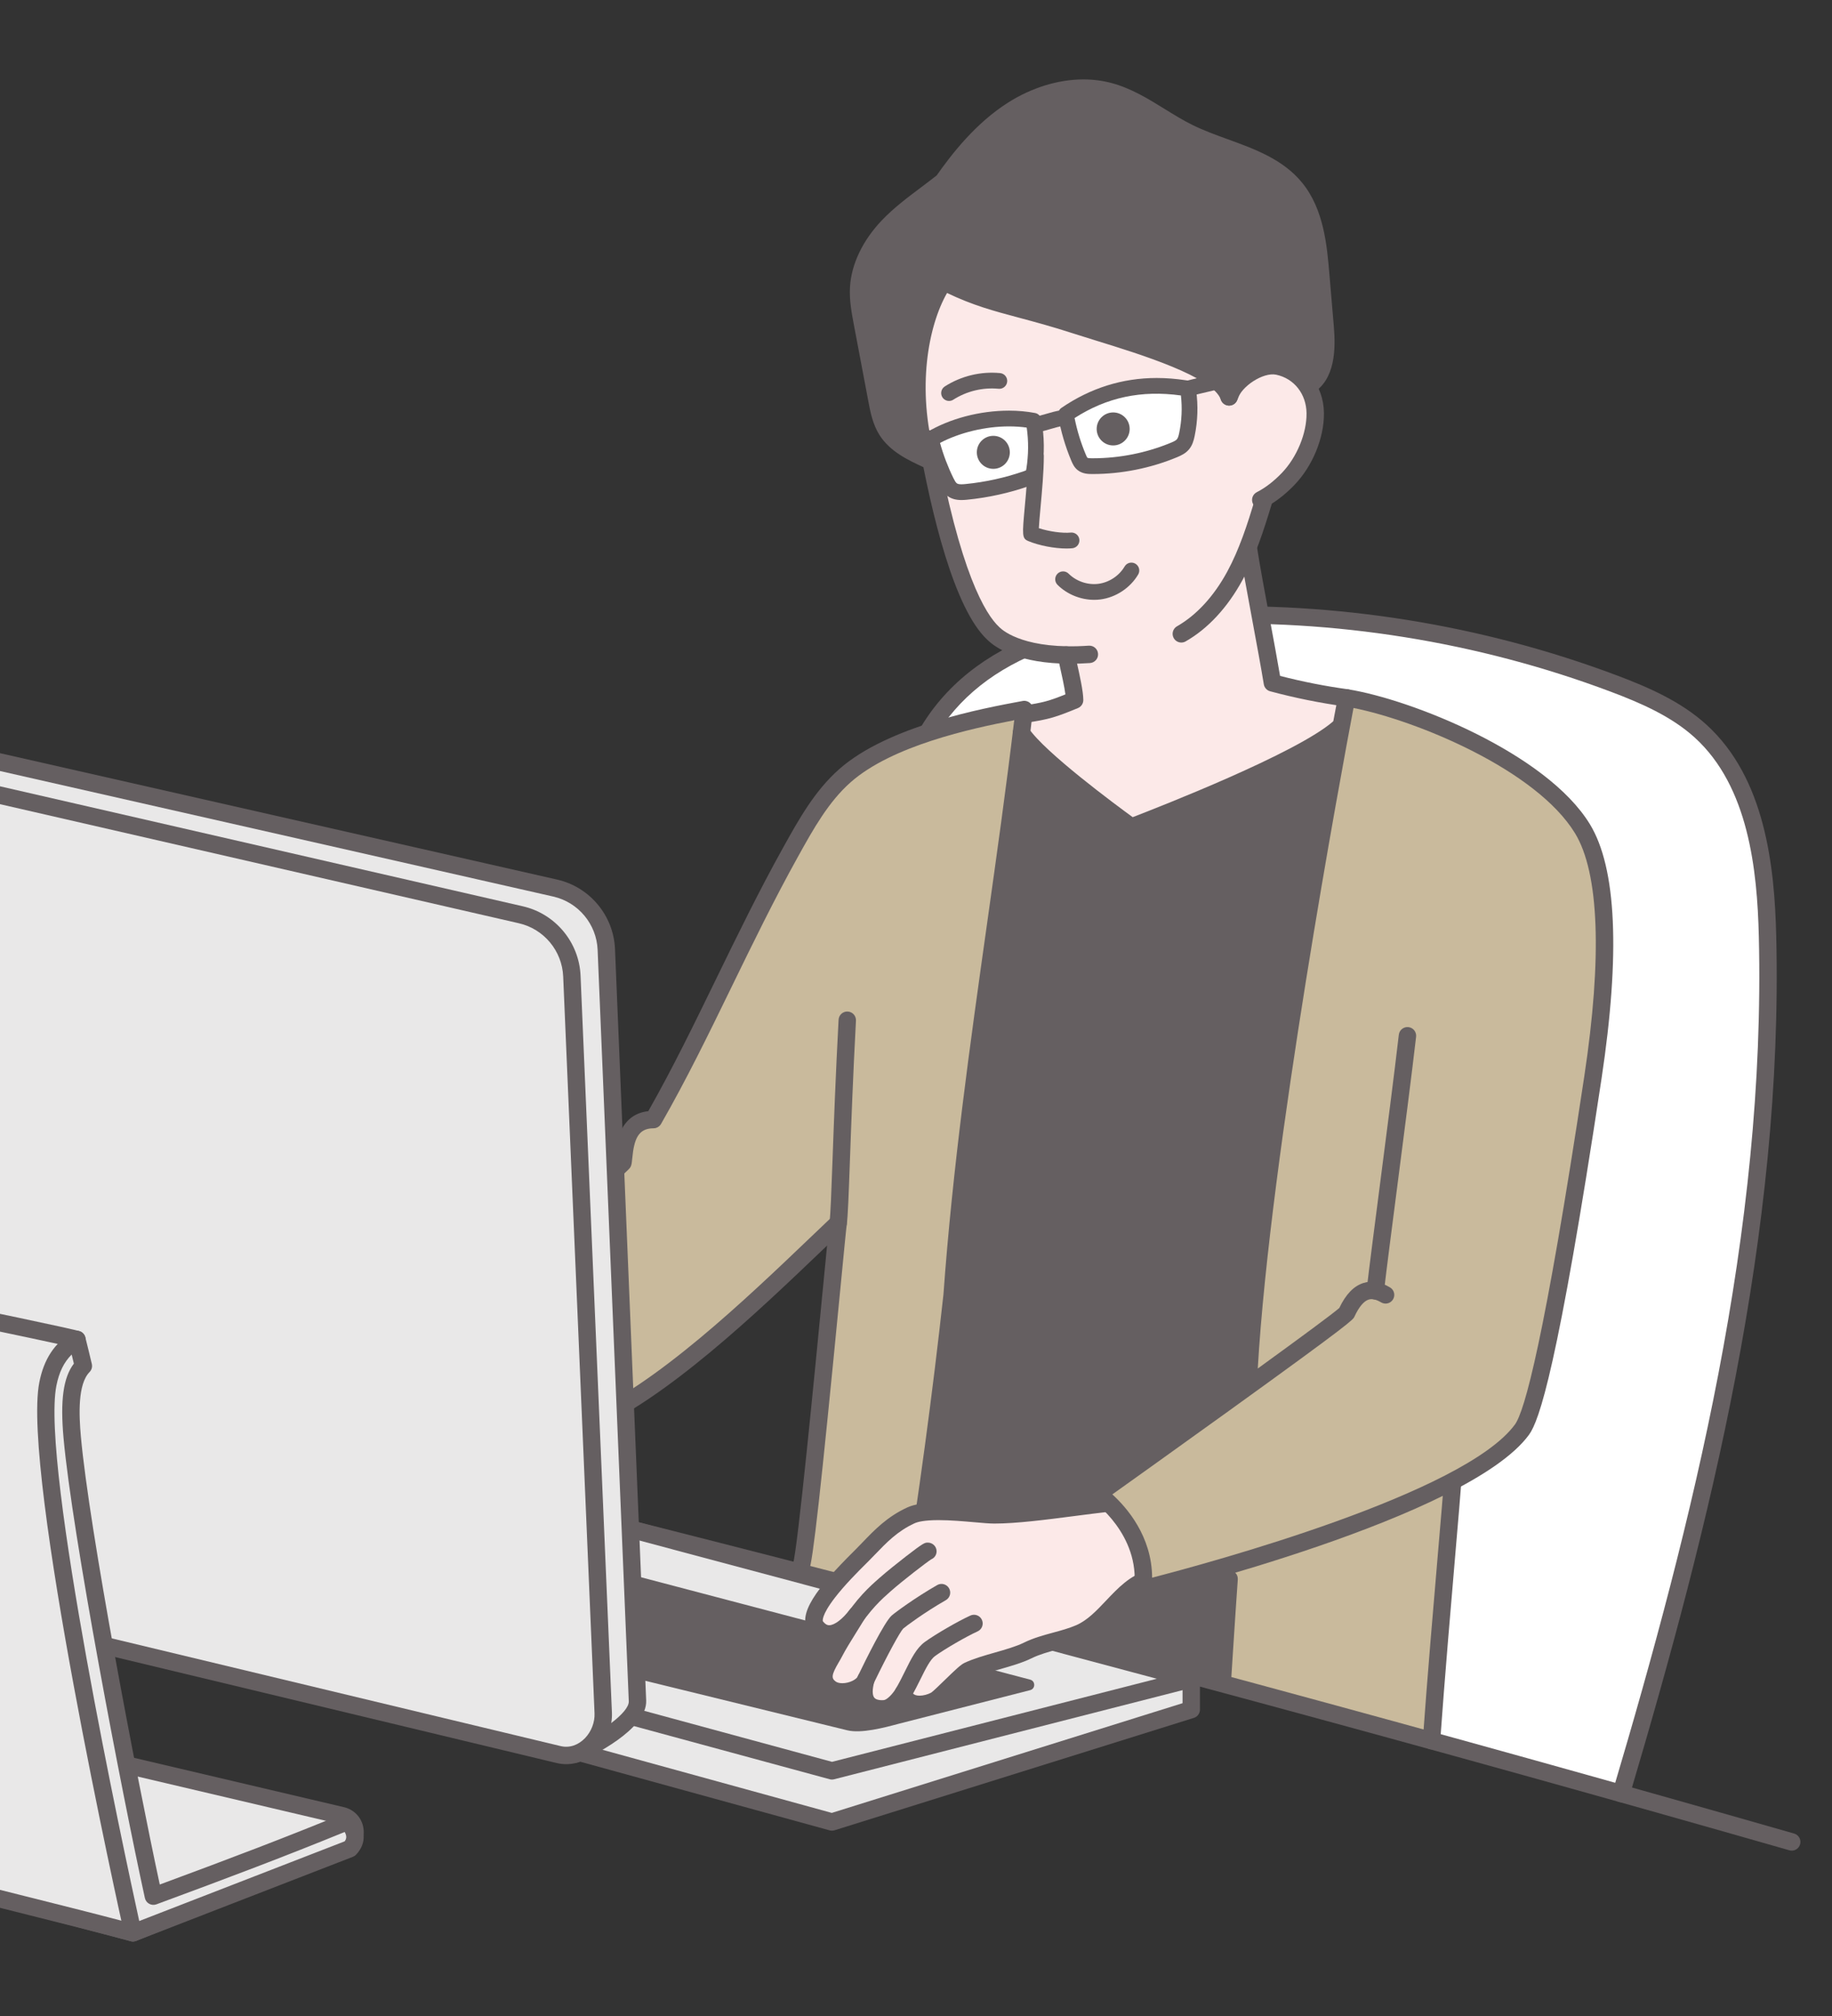 <?xml version="1.0" encoding="utf-8"?>
<!-- Generator: Adobe Illustrator 16.0.3, SVG Export Plug-In . SVG Version: 6.00 Build 0)  -->
<!DOCTYPE svg PUBLIC "-//W3C//DTD SVG 1.1//EN" "http://www.w3.org/Graphics/SVG/1.1/DTD/svg11.dtd">
<svg version="1.1" id="レイヤー_1" xmlns="http://www.w3.org/2000/svg" xmlns:xlink="http://www.w3.org/1999/xlink" x="0px"
	 y="0px" width="1000px" height="1100px" viewBox="0 0 1000 1100" enable-background="new 0 0 1000 1100" xml:space="preserve">
<rect x="0" y="0" width="1000" height="1100" fill="#333333" stroke="none"/>
<path fill="#FFFFFF" d="M884.906,978.594c45.396-152.803,83.729-308.348,79.904-467.704c-0.967-40.387-6.648-84.785-36.537-111.964
	c-13.398-12.183-30.402-19.568-47.352-25.948c-73.285-27.58-152.148-40.235-230.383-36.973
	c-27.342,1.141-54.914,4.273-80.611,13.674c-25.703,9.4-49.586,25.547-64.398,51.515c-13.108,41.562-14.658,85.732-17.023,129.248
	c-5.857,107.846-17.34,215.389-34.386,322.04"/>
<path fill="#655F61" d="M884.908,983.345c-0.447,0-0.902-0.064-1.354-0.198c-2.516-0.747-3.949-3.391-3.201-5.905
	c43.682-147.031,83.572-305.28,79.711-466.237c-0.877-36.53-5.643-81.882-34.986-108.564c-12.813-11.648-29.598-18.908-45.83-25.017
	c-72.303-27.21-151.32-39.9-228.51-36.672c-33.238,1.386-57.658,5.515-79.18,13.389c-28.088,10.273-48.83,26.748-61.652,48.969
	c-11.906,38.04-14.081,79.067-16.185,118.748l-0.473,8.843c-5.844,107.604-17.431,216.119-34.437,322.53
	c-0.415,2.591-2.847,4.358-5.44,3.941c-2.592-0.415-4.355-2.851-3.941-5.439c16.957-106.087,28.506-214.271,34.334-321.549
	l0.471-8.829c2.144-40.444,4.359-82.263,16.764-121.589c0.103-0.322,0.237-0.632,0.405-0.925
	c13.944-24.448,36.451-42.488,66.891-53.622c22.482-8.225,47.787-12.53,82.047-13.96c78.455-3.268,158.766,9.617,232.254,37.273
	c17.113,6.441,34.879,14.157,48.873,26.879c32.008,29.106,37.17,76.941,38.092,115.364c3.893,162.272-36.197,321.392-80.102,469.17
	C888.846,982.009,886.955,983.345,884.908,983.345z"/>
<path fill="#655F61" d="M283.536,812.38c-0.655,0-1.319-0.138-1.954-0.424c-16.226-7.338-29.437-16.77-39.264-28.034
	c-11.543-13.231-18.341-29.186-19.142-44.922c-0.133-2.619,1.882-4.852,4.502-4.985c2.658-0.135,4.851,1.885,4.985,4.502
	c0.692,13.62,6.663,27.527,16.812,39.16c8.927,10.23,21.046,18.851,36.021,25.624c2.39,1.082,3.452,3.895,2.371,6.285
	C287.073,811.34,285.345,812.38,283.536,812.38z"/>
<path fill="#C9BA9C" d="M832.047,777.934c5.646-10.892,19.705-69.959,36.721-183.424c9.893-65.956,8.895-119.6-4.982-142.332
	c-22.998-37.662-108.672-70.082-130.521-73.54l-180.322,8.801c-29.655,5.694-67.003,14.031-91.669,35.746
	c-12.948,11.398-21.46,26.87-29.842,41.944c-27.374,49.229-48.105,99.312-74.715,145.761c-17.194,0-12.844,17.22-13.879,20.828
	c-23.939,22.927-63.173,62.502-85.941,86.825c-8.848,5.727-20.887,13.05-29.529,19.713c26.43,5.48,55.853,25.449,55.853,70.951
	c11.216-8.663,23.918-23.14,35.92-31.841c45.914-19.295,99.094-70.226,135.242-104.482c0,0-7.677,109.891-14.791,185.747
	l341.798,91.131c5.506-58.727,6.422-114.742,11.457-140.315C808.645,800.573,824.244,792.993,832.047,777.934"/>
<path fill="#FCE9E8" d="M672.439,213.123c26.766-30.059,45.738,1.331,45.49,13.839c-0.359,17.85-11.795,35.722-27.172,44.796
	c-1.689,10.813-4.826,20.002-9.506,28.326c-0.158-0.048,13.287,72.516,13.287,72.516c-1.463,0.474,40.492,8.186,40.492,8.186
	c-2.465,7.305-4.354,18.58-4.354,18.58c-17.705,9.715-94.732,50.187-113.1,51.863c-17.061-3.278-58.684-40.619-64.637-59.487
	c-0.438-1.38,34.023-7.383,33.637-10.956c-0.828-4.511-3.428-18.973-4.539-23.397c-17.127-0.075-35.363-4.841-39.979-9.304
	c-2.838-2.745-20.016-18.73-35.941-109.95c-8.458-48.447-2.83-57.081,0.604-66.683c2.754-7.704,6.281-29.833,28.699-44.719
	c27.617-18.341,68.783-16.939,97.705-0.736c31.512,17.654,29.205,39.693,31.482,51.142
	C666.857,188.475,671.422,201.964,672.439,213.123"/>
<path fill="#655F61" d="M713.898,210.604c10.184-5.987,10.441-20.357,9.441-32.126l-2.402-28.315
	c-1.416-16.692-3.266-34.497-13.859-47.473c-13.949-17.083-38.26-20.422-58.063-30.134c-14.738-7.231-27.688-18.46-43.559-22.672
	c-17.727-4.704-37.025,0.212-52.521,10.017c-15.496,9.806-27.643,24.096-38.166,39.116c-10.354,8.251-21.121,15.211-29.883,24.377
	c-8.762,9.167-15.46,20.893-16.179,33.551c-0.371,6.552,0.852,13.075,2.073,19.521c2.613,13.817,5.225,27.635,7.84,41.452
	c1.103,5.837,2.267,11.83,5.434,16.858c4.846,7.693,13.545,11.906,21.794,15.732c-11.026-40.006-3.502-77.949,9.35-96.805
	c24.41,12.437,39.209,13.043,72.215,23.761c25.732,8.358,77.674,21.84,83.502,39.107c6.943-19.464,22.629-19.452,28.893-17.041
	C705.924,201.883,709.723,203.92,713.898,210.604"/>
<path fill="#655F61" d="M505.846,255.256c-0.677,0-1.359-0.145-1.998-0.441c-8.046-3.733-18.062-8.379-23.813-17.509
	c-3.691-5.862-4.961-12.58-6.082-18.508l-7.839-41.451c-1.256-6.634-2.554-13.493-2.147-20.673
	c0.711-12.523,6.922-25.509,17.487-36.564c6.394-6.687,13.85-12.281,21.061-17.69c2.886-2.167,5.865-4.401,8.764-6.696
	c8.34-11.849,21.355-28.599,39.119-39.838c12.793-8.096,27.334-12.555,40.941-12.555c5.275,0,10.438,0.66,15.338,1.96
	c10.734,2.849,20.08,8.621,29.121,14.203c4.975,3.072,10.117,6.248,15.313,8.796c5.984,2.936,12.627,5.349,19.049,7.683
	c14.848,5.396,30.201,10.976,40.6,23.71c11.9,14.579,13.57,34.261,14.912,50.077l2.402,28.315
	c1.031,12.145,0.934,29.156-11.766,36.622c-2.217,1.303-5.07,0.605-6.436-1.577c-3.449-5.52-6.236-7.031-11.768-9.161
	c-0.609-0.234-2.291-0.777-4.795-0.777c-4.697,0-13.271,1.946-17.92,14.98c-0.676,1.893-2.467,3.154-4.475,3.154
	c-0.012,0-0.025,0-0.039,0c-2.023-0.018-3.813-1.314-4.461-3.231c-4.229-12.524-44.232-24.867-68.133-32.242
	c-4.502-1.39-8.684-2.679-12.338-3.866c-11.814-3.836-21.336-6.381-29.734-8.626c-13.906-3.715-25.129-6.715-39.26-13.487
	c-10.439,18.284-16.586,52.337-6.664,88.864c0.221,0.549,0.345,1.149,0.345,1.777c0,2.623-2.127,4.75-4.749,4.75
	C505.863,255.256,505.857,255.256,505.846,255.256z M591.338,52.831c-11.834,0-24.568,3.936-35.861,11.083
	c-12.641,7.998-24.34,20.019-36.816,37.828c-0.262,0.373-0.575,0.706-0.932,0.989c-3.173,2.53-6.398,4.948-9.516,7.288
	c-7.22,5.417-14.042,10.536-19.894,16.656c-9.005,9.423-14.287,20.269-14.87,30.539c-0.339,6.017,0.848,12.296,1.998,18.368
	l7.839,41.452c1.011,5.347,2.056,10.875,4.785,15.21c2.5,3.967,6.498,6.981,10.771,9.442c-7.883-38.33,0.115-72.589,12.432-90.658
	c1.347-1.976,3.952-2.642,6.08-1.557c15.138,7.712,26.687,10.799,41.308,14.706c8.514,2.275,18.162,4.854,30.217,8.768
	c3.615,1.174,7.75,2.451,12.203,3.824c30.842,9.517,57.613,18.558,69.121,30.279c7.4-11.895,18.232-13.363,23.105-13.363
	c2.928,0,5.842,0.501,8.203,1.411c4.896,1.884,9.137,3.823,13.213,8.583c4.781-6.012,4.568-16.722,3.883-24.8l-2.402-28.314
	c-1.514-17.819-3.52-33.496-12.807-44.872c-8.742-10.708-22.219-15.605-36.484-20.791c-6.658-2.419-13.543-4.921-19.988-8.083
	c-5.609-2.751-10.953-6.051-16.121-9.242c-8.84-5.459-17.189-10.617-26.566-13.104C600.133,53.384,595.791,52.831,591.338,52.831z"
	/>
<path fill="#655F61" d="M584.379,362.156c-28.557,0-40.994-8.781-45.246-12.892l-0.283-0.267
	c-17.978-16.797-30.37-68.479-37.602-108.877c-0.462-2.582,1.257-5.049,3.839-5.512c2.579-0.454,5.05,1.257,5.511,3.839
	c13.308,74.344,27.475,96.826,34.736,103.61l0.402,0.379c2.127,2.055,14.473,12.208,48.572,9.868
	c2.648-0.158,4.885,1.798,5.064,4.415c0.178,2.617-1.799,4.883-4.416,5.063C591.207,362.038,587.684,362.156,584.379,362.156z"/>
<path fill="#655F61" d="M559.08,394.442c-2.328,0-4.363-1.716-4.697-4.089c-0.365-2.597,1.445-5,4.041-5.365
	c10.822-1.521,14.432-2.599,23.135-6.108c-0.596-4.392-2.047-10.861-2.996-15.099c-0.52-2.309-0.957-4.266-1.189-5.515
	c-0.486-2.578,1.213-5.06,3.789-5.545c2.588-0.483,5.061,1.213,5.545,3.791c0.221,1.176,0.635,3.018,1.123,5.191
	c1.469,6.546,3.477,15.512,3.498,20.243c0.006,1.936-1.16,3.683-2.953,4.416c-11.588,4.741-15.512,6.19-28.627,8.034
	C559.525,394.426,559.301,394.442,559.08,394.442z"/>
<path fill="#655F61" d="M496.056,874.907l170.088,43.831c8.746-91.162,17.492-182.322,26.24-273.483
	c2.516-26.227,29.52-197.25,38.293-247.939c-22.201,16.799-113.1,53.914-113.1,53.914s-46.404-32.462-60.025-51.209
	C542.309,510.868,519.298,705.947,496.056,874.907"/>
<path fill="#655F61" d="M617.578,455.979c-0.979,0-1.947-0.302-2.766-0.888c-2.041-1.461-50.096-35.968-61.197-52.414
	c-1.467-2.174-0.895-5.126,1.281-6.594c2.172-1.467,5.127-0.894,6.594,1.28c8.941,13.248,47.418,41.687,56.793,48.513
	c14.348-5.517,89.209-34.767,109.283-52.151c1.984-1.718,4.984-1.503,6.699,0.48c1.719,1.982,1.502,4.983-0.479,6.7
	c-23.395,20.26-110.822,53.368-114.535,54.768C618.711,455.879,618.143,455.979,617.578,455.979z"/>
<path fill="#655F61" d="M497.378,876.792c-0.249,0-0.501-0.02-0.758-0.061c-2.589-0.415-4.352-2.852-3.936-5.44
	c8.739-54.523,16.237-109.999,22.289-164.886c4.927-68.413,14.548-136.696,23.853-202.733
	c5.127-36.369,10.418-73.907,14.789-110.674c-23.521,4.487-66.64,13.886-89.205,33.752c-12.167,10.709-20.474,25.654-28.509,40.106
	l-0.322,0.581c-13.072,23.509-24.769,47.515-36.078,70.729c-12.725,26.115-24.745,50.784-38.666,75.084
	c-0.845,1.477-2.419,2.389-4.121,2.389c-8.381,0-10.594,5.967-11.587,16.273c-0.158,1.639-0.272,2.823-0.563,3.842
	c-0.231,0.809-0.674,1.543-1.282,2.124c-23.644,22.642-60.066,59.496-82.92,83.909c-0.265,0.281-0.561,0.53-0.886,0.74
	c-2.008,1.301-4.179,2.683-6.439,4.119c-4.812,3.063-10.031,6.384-14.866,9.683c17.402,5.996,45.45,21.967,49.343,63.022
	c2.823-2.554,5.735-5.332,8.737-8.195c6.583-6.279,13.392-12.772,20.097-17.636c0.294-0.213,0.613-0.393,0.949-0.534
	c40.595-17.057,89.796-64.088,125.723-98.427c3.919-3.745,7.67-7.331,11.229-10.703c1.904-1.806,4.909-1.721,6.713,0.181
	c1.804,1.903,1.723,4.908-0.181,6.713c-3.547,3.363-7.29,6.94-11.198,10.677c-36.312,34.708-85.989,82.191-128.089,100.099
	c-6.063,4.463-12.479,10.584-18.688,16.504c-5.811,5.543-11.298,10.778-16.685,14.937c-1.434,1.106-3.373,1.304-4.997,0.506
	c-1.626-0.8-2.656-2.453-2.656-4.265c0-50.099-36.412-63.056-52.067-66.301c-1.817-0.377-3.249-1.776-3.665-3.585
	c-0.416-1.809,0.26-3.694,1.729-4.827c6.859-5.289,15.685-10.905,23.471-15.859c2.057-1.31,4.039-2.57,5.89-3.766
	c22.606-24.122,58.109-60.061,81.735-82.747c0.037-0.358,0.075-0.759,0.111-1.121c0.62-6.436,2.211-22.963,18.198-24.712
	c13.229-23.309,24.832-47.121,37.091-72.283c11.367-23.329,23.118-47.451,36.316-71.186l0.322-0.58
	c8.425-15.157,17.137-30.829,30.534-42.621c26.753-23.553,78.144-33.082,100.087-37.15c1.479-0.271,3.006,0.171,4.109,1.2
	c1.1,1.03,1.646,2.521,1.473,4.019c-4.521,38.917-10.137,78.769-15.57,117.308c-9.287,65.908-18.891,134.059-23.791,202.178
	c-0.003,0.06-0.01,0.12-0.016,0.18c-6.07,55.072-13.596,110.731-22.363,165.438C501.688,875.13,499.672,876.792,497.378,876.792z"/>
<path fill="#655F61" d="M978.023,1009.771c-0.432,0-0.873-0.061-1.307-0.186C589.547,898.733,193.96,797.84-199.057,709.709
	c-2.559-0.572-4.169-3.113-3.594-5.673c0.573-2.559,3.111-4.168,5.673-3.595c393.195,88.17,788.964,189.109,1176.308,300.013
	c2.521,0.722,3.982,3.353,3.258,5.873C981.992,1008.412,980.09,1009.771,978.023,1009.771z"/>
<polyline fill="#E9E8E8" points="-31.522,834.377 -30.994,860.678 454.119,994.131 650.25,932.811 650.25,916.084 "/>
<path fill="#655F61" d="M454.119,998.881c-0.424,0-0.846-0.057-1.261-0.17L-32.254,865.258c-2.027-0.558-3.445-2.384-3.488-4.485
	l-0.528-26.3c-0.052-2.623,2.031-4.791,4.654-4.843c0.032-0.003,0.064-0.003,0.097-0.003c2.579,0,4.695,2.065,4.747,4.655
	l0.457,22.758l480.35,132.143L645.5,929.32v-13.236c0-2.622,2.125-4.749,4.75-4.749c2.623,0,4.748,2.127,4.748,4.749v16.727
	c0,2.077-1.35,3.912-3.332,4.533l-196.13,61.32C455.074,998.81,454.598,998.881,454.119,998.881z"/>
<polygon fill="#E9E8E8" points="-31.522,834.377 146.052,781.441 650.25,916.084 454.119,966.236 "/>
<path fill="#655F61" d="M454.119,970.986c-0.419,0-0.836-0.057-1.245-0.167L-32.767,838.96c-2.048-0.555-3.479-2.402-3.504-4.524
	c-0.026-2.121,1.358-4.004,3.392-4.609l177.574-52.936c0.84-0.253,1.734-0.265,2.582-0.038l504.198,134.643
	c2.088,0.558,3.537,2.455,3.523,4.613c-0.012,2.162-1.48,4.041-3.572,4.577l-196.13,50.152
	C454.91,970.936,454.514,970.986,454.119,970.986z M-14.182,834.164l468.337,127.161l177.312-45.34L146.122,786.377L-14.182,834.164
	z"/>
<path fill="#655F61" d="M40.742,835.02l84.149-27.391c7.367-1.917,15.09-2.014,22.503-0.279l414.857,109.104
	c2.992,0.701,3.063,4.939,0.092,5.739l-72.174,18.461c-7.595,2.044-20.039,5.308-27.683,3.458L40.791,840.76
	C37.801,840.035,37.764,835.795,40.742,835.02"/>
<path fill="#FCE9E8" d="M627.438,861.578c8.932-2.41,18.064-4.061,27.27-4.926c0.113-13.688-2.592-27.394-7.889-40.016
	c-2.693-6.408-6.727-13.116-13.41-15.031c-9.424,6.858-19.734,12.099-28.617,18.54c-21.426,2.438-45.639,6.422-62.053,6.422
	c-8.737,0-35.342-4.423-45.554,0.292c-12.18,5.623-19.047,14.209-26.767,21.927c-7.152,7.151-31.403,30.497-25.02,38.728
	c7.454,9.607,17.638-0.238,22.226-6.42c-1.753,3.451-8.983,14.187-12.152,20.437c-2.804,5.525-10.05,13.98-2.104,19.804
	c5.625,4.122,17,0.826,19.28-4.935c-4.016,14.443,4.676,16.487,10.234,15.97c5.445-0.508,10.174-8.53,10.174-8.53
	c2.321,8.035,12.041,6.845,17.507,3.896c2.788-1.502,15.062-14.752,17.923-16.106c9.11-4.318,23.419-6.604,32.466-11.058
	c8.9-4.383,19.088-5.475,28.215-9.372C604.246,884.756,612.184,865.696,627.438,861.578"/>
<path fill="#655F61" d="M481.378,937.188c-5.042,0-9.222-1.844-11.765-5.193c-1.17-1.537-1.967-3.329-2.384-5.364
	c-2.44,0.859-5.021,1.294-7.417,1.294c-3.587,0-6.788-0.952-9.253-2.76c-10.091-7.396-3.852-17.986-0.855-23.075
	c0.583-0.99,1.133-1.923,1.532-2.709c0.486-0.96,1.053-2.003,1.676-3.102c-3.017,0.058-7.392-0.86-11.266-5.854
	c-7.171-9.245,4.5-24.205,24.234-43.821l1.179-1.176c1.302-1.301,2.578-2.627,3.86-3.958c6.572-6.829,13.37-13.888,24.274-18.923
	c3.859-1.781,9.309-2.611,17.146-2.611c6.885,0,14.43,0.666,20.494,1.2c4.162,0.365,7.752,0.682,9.904,0.682
	c11.428,0,27.316-2.059,42.682-4.048c5.824-0.754,11.832-1.532,17.605-2.202c4.215-2.981,8.727-5.737,13.102-8.408
	c4.834-2.954,9.836-6.009,14.488-9.394c1.184-0.86,2.697-1.128,4.102-0.726c6.898,1.978,12.291,7.785,16.479,17.756
	c5.523,13.154,8.377,27.641,8.262,41.896c-0.02,2.437-1.881,4.462-4.307,4.69c-8.914,0.837-17.822,2.446-26.475,4.783
	c-6.779,1.83-12.232,7.589-18.004,13.687c-5.721,6.045-11.635,12.295-19.641,15.716c-4.496,1.92-9.146,3.181-13.643,4.401
	c-5.111,1.388-9.939,2.698-14.34,4.863c-5.006,2.464-11.293,4.258-17.377,5.994c-5.432,1.548-11.049,3.149-15.152,5.095
	c-1.078,0.659-5.355,4.818-8.186,7.569c-5.4,5.254-7.773,7.486-9.518,8.426c-3.304,1.781-7.262,2.804-10.854,2.804c0,0,0,0-0.001,0
	c-3.587,0-6.698-1.023-9.077-2.894c-2.418,2.492-5.706,4.913-9.562,5.273C482.699,937.157,482.048,937.188,481.378,937.188z
	 M472.647,911.648c0.502,0,1.011,0.081,1.513,0.249c2.394,0.805,3.74,3.341,3.064,5.773c-1.119,4.02-1.136,7.147-0.048,8.578
	c0.954,1.254,3.043,1.442,4.203,1.442c0.366,0,0.723-0.018,1.063-0.051c1.758-0.164,4.853-3.411,6.529-6.225
	c0.969-1.623,2.814-2.525,4.69-2.282c1.875,0.241,3.435,1.569,3.958,3.386c0.252,0.878,0.778,2.701,4.344,2.701l0,0
	c2.011,0,4.442-0.638,6.346-1.666c0.979-0.624,4.847-4.387,7.406-6.875c5.936-5.771,8.745-8.398,10.74-9.343
	c4.81-2.28,10.808-3.991,16.612-5.646c5.678-1.621,11.551-3.296,15.787-5.382c5.225-2.57,10.725-4.065,16.047-5.508
	c4.377-1.187,8.51-2.309,12.398-3.97c6.191-2.646,11.188-7.923,16.475-13.51c6.422-6.785,13.061-13.801,22.426-16.33
	c7.76-2.095,15.713-3.637,23.697-4.601c-0.424-11.598-2.977-23.24-7.457-33.916c-2.5-5.95-5.264-9.735-8.398-11.49
	c-4.291,2.981-8.689,5.671-12.965,8.28c-4.781,2.922-9.297,5.679-13.498,8.725c-0.662,0.481-1.438,0.782-2.25,0.874
	c-6.074,0.691-12.486,1.522-18.688,2.324c-15.662,2.029-31.863,4.128-43.902,4.128c-2.568,0-6.354-0.333-10.738-0.719
	c-5.879-0.518-13.193-1.163-19.66-1.163c-7.772,0-11.449,0.944-13.164,1.736c-9.285,4.286-15.176,10.405-21.414,16.886
	c-1.324,1.377-2.643,2.745-3.988,4.088l-1.2,1.195c-3.984,3.961-11.402,11.337-16.887,18.462
	c-7.592,9.861-6.554,12.779-6.539,12.801c1.692,2.18,2.995,2.18,3.484,2.18c2.901,0,7.392-3.423,11.175-8.518
	c1.471-1.984,4.217-2.505,6.313-1.21c2.099,1.299,2.853,3.989,1.734,6.189c-0.838,1.655-2.533,4.375-4.681,7.816
	c-2.559,4.105-5.744,9.215-7.47,12.619c-0.533,1.049-1.156,2.109-1.817,3.231c-4.203,7.136-4.125,8.826-1.714,10.593
	c0.813,0.595,2.103,0.922,3.637,0.922c3.836,0,7.741-2.064,8.419-3.774C468.964,912.795,470.749,911.648,472.647,911.648z"/>
<path fill="#655F61" d="M463.425,892.263c-0.862,0-1.735-0.232-2.52-0.726c-2.222-1.394-2.892-4.325-1.499-6.548
	c8.148-12.987,15.45-19.415,20.282-23.668l0.415-0.368c3.898-3.433,9.896-8.226,14.21-11.566c9.821-7.604,10.413-7.628,11.996-7.69
	c2.612-0.059,4.83,1.942,4.931,4.563c0.081,2.036-1.137,3.823-2.914,4.566c-2.376,1.479-15.288,11.393-21.942,17.255l-0.42,0.369
	c-4.418,3.892-11.097,9.769-18.51,21.588C466.551,891.475,465.007,892.263,463.425,892.263z"/>
<path fill="#655F61" d="M472.644,921.148c-0.693,0-1.395-0.152-2.062-0.474c-2.362-1.141-3.353-3.979-2.213-6.343
	c4.192-8.685,14.371-29.271,18.327-32.806c1.832-1.633,12.792-9.743,24.872-16.658c2.277-1.308,5.178-0.514,6.481,1.763
	c1.304,2.275,0.514,5.178-1.762,6.48c-11.948,6.839-22.106,14.469-23.269,15.504c-1.616,1.655-8.111,13.303-16.095,29.848
	C476.105,920.159,474.409,921.148,472.644,921.148z"/>
<path fill="#655F61" d="M493.051,928.588c-0.823,0-1.656-0.214-2.416-0.663c-2.257-1.336-3.003-4.249-1.666-6.506
	c1.885-3.187,3.506-6.463,5.072-9.632c3.336-6.75,6.218-12.58,10.789-15.891c5.819-4.212,18.136-11.347,24.862-14.401
	c2.392-1.087,5.204-0.028,6.289,2.36c1.084,2.387,0.029,5.203-2.359,6.288c-6.174,2.802-17.892,9.588-23.221,13.446
	c-2.668,1.933-5.184,7.021-7.845,12.407c-1.569,3.171-3.347,6.767-5.417,10.261C496.256,927.756,494.673,928.588,493.051,928.588z"
	/>
<path fill="#FCE9E8" d="M280.683,787.002l-6.826,4.916c-1.769,2.986-3.538,5.972-5.306,8.958
	c-4.592,7.755-9.21,15.547-14.973,22.478c-2.386,2.868-4.968,5.584-7.856,7.941c-8.166,6.668-18.388,10.181-28.374,13.564
	c-0.306,0.807-44.348,26.686-44.348,26.686c-4.016-1.193-6.114-5.813-6.094-10.002c0.024-5.112,2.43-9.994,5.774-13.861
	c3.347-3.867,7.592-6.836,11.89-9.607c5.693-3.669,12.074-7.729,13.682-14.313c-2.671-1.157-5.75-0.982-8.705-0.653
	c-9.888,1.099-19.597,3.779-28.647,7.909c-3.258,3.696-5.51,6.455-7.762,9.216c-5.749,7.045-11.524,14.119-18.243,20.246
	c-2.266,2.066-4.688,4.055-7.539,5.181c-2.854,1.124-6.229,1.284-8.895-0.229c-3.37-1.915-4.907-6.514-3.367-10.072
	c-6.521,2.882-11.248,5.003-16.185,6.349c-1.829,0.499-3.726,0.896-5.611,0.689c-1.884-0.204-3.773-1.089-4.798-2.686
	c-1.792-2.788-0.4-6.505,1.43-9.27c6.381-9.632,17.55-15.622,22.787-25.922c0.25-5.169,0.485-9.804,0.721-14.439
	c0.169-3.316,0.342-6.656,1.146-9.874c0.803-3.224,2.287-6.356,4.724-8.608c-0.384-7.492,1.682-16.967,10.574-18.743
	c7.193-1.438,27.696-4.021,39.867-5.66c23.026-5.597,45.328-9.698,70.361-14.706c9.315-6.454,8.552-6.47,8.879-6.367
	C265.472,753.385,277.829,769.32,280.683,787.002"/>
<path fill="#655F61" d="M173.475,876.725c-0.333,0-0.674-0.019-1.021-0.062c-1.877-0.228-3.686-1.099-5.375-2.584
	c-7.445-6.56-6.547-17.841-1.923-25.129c3.946-6.22,9.833-10.169,15.527-13.988l1.357-0.913c3.046-2.059,6.292-4.379,8.824-7.139
	l-17.179,4.199c-3.414,0.829-6.638,1.613-9.309,3.105c-3.208,1.793-7.044,7.133-11.105,12.786
	c-6.964,9.695-14.856,20.685-26.221,24.094c-5.083,1.523-11.085-0.811-14.6-5.675c-5.144-7.123-1.915-11.181,3.945-18.546
	c4.031-5.068,10.124-12.728,18.709-26.177c2.32-3.632,5.142-7.765,9.294-10.817c1.885-1.385,9.473-5.011,28.995-13.852l0.147-0.065
	c2.393-1.081,5.205-0.022,6.287,2.367c1.082,2.39,0.021,5.203-2.368,6.287l-0.147,0.064c-6.195,2.807-25.047,11.343-27.324,12.879
	c-2.799,2.059-5.019,5.339-6.877,8.248c-8.851,13.866-15.128,21.757-19.282,26.979c-1.94,2.438-3.942,4.955-4.376,5.98
	c0.092,0.184,0.289,0.523,0.698,1.091c1.073,1.48,3.025,2.486,4.17,2.138c8.267-2.479,15.157-12.072,21.236-20.536
	c4.899-6.82,9.13-12.713,14.187-15.538c3.803-2.123,7.817-3.099,11.7-4.042l18.853-4.61c0.327-0.08,0.663-0.125,0.999-0.134
	c4.715-0.138,7.251,0.882,9.297,1.691c1.177,0.468,2.119,1.385,2.616,2.548c0.499,1.162,0.512,2.478,0.037,3.65
	c-3.017,7.454-9.419,12.524-15.888,16.896l-1.382,0.929c-5.104,3.423-9.923,6.657-12.799,11.19
	c-2.507,3.95-3.033,10.079,0.179,12.908c0.112,0.097,0.202,0.168,0.273,0.22c0.23-0.082,0.581-0.24,1.047-0.473
	c7.184-3.566,13.739-8.131,20.678-12.962c7.742-5.393,15.749-10.968,24.673-14.995c1.892-0.855,3.807-1.631,5.658-2.38
	c3-1.217,5.833-2.364,8.494-3.787c14.202-7.598,23.249-23.087,33.723-41.019c0.156-0.269,0.338-0.521,0.543-0.752
	c7.027-7.947,11.973-7.278,13.771-6.627c2.465,0.898,3.735,3.623,2.838,6.088c-0.768,2.104-2.868,3.34-5.001,3.096
	c-0.453,0.166-1.87,0.85-4.192,3.4c-11.098,19-20.752,35.388-37.201,44.189c-3.107,1.661-6.311,2.959-9.408,4.215
	c-1.849,0.748-3.595,1.455-5.317,2.232c-8.125,3.668-15.424,8.751-23.152,14.133c-6.917,4.816-14.07,9.797-21.881,13.677
	C177.788,875.755,175.837,876.725,173.475,876.725z"/>
<path fill="#655F61" d="M93.824,867.374c-4.268,0-7.963-1.841-9.882-5.157c-1.103-1.903-3.982-8.798,5.255-17.534
	c12.515-11.838,18.519-19.748,27.244-32.998l0.962-1.47c2.261-3.462,4.6-7.042,7.631-10.242c5.028-5.308,15.063-9.115,23.917-12.475
	c2.91-1.104,5.66-2.148,7.657-3.051c2.394-1.081,5.204-0.017,6.284,2.375c1.079,2.391,0.017,5.203-2.375,6.283
	c-2.265,1.022-5.146,2.116-8.196,3.273c-7.115,2.7-16.858,6.397-20.392,10.126c-2.443,2.577-4.449,5.65-6.573,8.904l-0.982,1.501
	c-9.143,13.885-15.45,22.186-28.649,34.673c-3.669,3.471-3.708,5.625-3.562,5.875c0.124,0.217,1.359,0.787,3.656,0.101
	c7.816-2.347,16.734-7.722,23.274-14.028c1.89-1.822,4.896-1.766,6.716,0.121c1.82,1.89,1.766,4.897-0.123,6.717
	c-7.562,7.291-17.959,13.532-27.135,16.287C96.938,867.14,95.345,867.374,93.824,867.374z"/>
<path fill="#655F61" d="M110.896,832.678c-0.273,0-0.549-0.023-0.828-0.072c-2.583-0.452-4.31-2.916-3.856-5.499
	c0.81-4.609,1.065-9.202,1.312-13.646c0.394-7.087,0.766-13.781,3.364-19.481c4.061-8.905,16.997-12.817,29.899-16.063
	c1.554-0.392,2.9-0.728,3.925-1.029c2.516-0.745,5.156,0.7,5.896,3.219c0.739,2.517-0.702,5.156-3.218,5.895
	c-1.12,0.328-2.589,0.701-4.286,1.128c-6.305,1.585-21.07,5.299-23.573,10.791c-1.856,4.073-2.165,9.632-2.523,16.069
	c-0.25,4.5-0.533,9.599-1.44,14.762C115.164,831.056,113.159,832.678,110.896,832.678z"/>
<path fill="#655F61" d="M117.656,796.408c-0.263,0-0.529-0.021-0.798-0.065c-2.586-0.437-4.328-2.89-3.89-5.475
	c1.106-6.543,3.408-20.158,15.986-22.671c5.888-1.178,19.721-3.004,31.925-4.616c2.872-0.379,5.59-0.738,7.995-1.061
	c18.11-4.393,35.826-7.882,54.577-11.575c4.831-0.949,9.744-1.918,14.764-2.921c4.456-3.104,6.096-4.395,6.656-4.862
	c0.887-1.176,2.291-1.985,3.892-1.892c2.059,0.043,3.871,1.417,4.464,3.39c1.127,3.739-0.86,5.115-10.407,11.731
	c-0.534,0.369-1.137,0.627-1.773,0.754c-5.367,1.074-10.609,2.105-15.76,3.12c-18.729,3.688-36.42,7.173-54.411,11.543
	c-0.161,0.039-0.324,0.068-0.487,0.092c-2.472,0.333-5.287,0.705-8.264,1.098c-11.463,1.514-25.727,3.398-31.308,4.514
	c-5.132,1.025-7.05,6.477-8.482,14.939C121.941,794.77,119.932,796.408,117.656,796.408z"/>
<path fill="#655F61" d="M437.237,859.8c-0.659,0-1.329-0.14-1.97-0.431c-2.345-1.072-3.401-3.812-2.401-6.171
	c2.49-7.546,11.832-103.921,16.325-150.284c1.984-20.457,3.292-33.971,3.623-36.281c0.533-3.75,0.993-16.367,1.627-33.832
	c0.704-19.355,1.667-45.863,3.303-76.385c0.141-2.62,2.372-4.631,4.996-4.487c2.62,0.14,4.628,2.376,4.488,4.996
	c-1.63,30.44-2.592,56.901-3.294,76.222c-0.692,19.07-1.112,30.581-1.717,34.827c-0.299,2.099-1.742,16.997-3.571,35.858
	c-10.649,109.882-14.962,148.536-17.084,153.188C440.763,858.768,439.04,859.8,437.237,859.8z"/>
<path fill="#655F61" d="M781.389,954.511c-0.111,0-0.227-0.005-0.342-0.012c-2.615-0.188-4.586-2.461-4.398-5.077
	c2.461-34.401,5.955-75.156,8.506-104.914c1.408-16.412,2.518-29.374,2.949-35.4c0.188-2.616,2.455-4.569,5.078-4.397
	c2.615,0.187,4.584,2.461,4.396,5.077c-0.436,6.091-1.549,19.084-2.961,35.532c-2.545,29.73-6.035,70.446-8.494,104.782
	C785.945,952.603,783.859,954.511,781.389,954.511z"/>
<path fill="#C9BA9C" d="M681.348,755.196c5.842-126.759,53.684-374.41,53.684-374.41c33.453,5.359,105.756,33.729,128.754,71.393
	c13.877,22.73,15.654,69.876,5.691,135.846c-18.359,121.556-30.881,181.369-38.736,192.067
	c-32.516,44.277-206.939,86.931-206.939,86.931c3.689-32.451-24.445-51.889-24.445-51.889s134.227-95.603,135.676-98.75
	c5.041-10.951,11.809-15.475,21.287-9.846"/>
<path fill="#655F61" d="M623.801,871.772c-1.141,0-2.262-0.413-3.141-1.186c-1.166-1.026-1.754-2.558-1.58-4.1
	c3.316-29.139-22.174-47.271-22.432-47.45c-1.27-0.884-2.031-2.331-2.037-3.875c-0.01-1.545,0.73-3,1.986-3.896
	c24.246-17.268,54.4-38.854,80.057-57.394c6.018-125.988,53.236-371.515,53.713-373.986c0.486-2.518,2.885-4.192,5.414-3.789
	c34.654,5.551,108.42,34.896,132.055,73.607c14.543,23.813,16.674,70.589,6.336,139.032
	C850.27,746.983,840.123,775.34,834.57,782.904c-33.158,45.15-202.449,86.973-209.643,88.732
	C624.557,871.728,624.176,871.772,623.801,871.772z M607.172,815.395c7.777,7.06,21.613,22.793,21.717,45.436
	c31.229-8.074,170.291-45.786,198.023-83.549c5.271-7.176,16.117-45.959,37.867-189.965c9.855-65.241,8.107-111.115-5.049-132.663
	c-21.152-34.643-86.314-61.446-120.916-68.358c-6.379,33.663-45.414,242.969-52.266,360.418
	c23.289-16.878,41.18-30.055,44.504-33.034c3.605-7.54,7.932-12.01,13.209-13.651c4.525-1.412,9.398-0.592,14.48,2.427
	c2.256,1.34,2.998,4.253,1.66,6.509c-1.342,2.253-4.252,3.001-6.508,1.658c-2.711-1.607-4.939-2.104-6.811-1.524
	c-2.65,0.826-5.326,4.032-7.74,9.273c-0.799,1.735-1.428,3.103-69.918,52.424C643.701,789.317,617.824,807.796,607.172,815.395z"/>
<path fill="#655F61" d="M735.037,385.536c-0.215,0-0.434-0.015-0.652-0.045c-13.811-1.896-27.633-4.69-41.078-8.304
	c-1.801-0.484-3.154-1.979-3.455-3.819c-1.479-9.035-3.834-21.731-6.113-34.008c-2.732-14.717-5.559-29.937-7.084-39.929
	c-0.396-2.593,1.385-5.016,3.979-5.413c2.596-0.395,5.016,1.385,5.412,3.978c1.502,9.844,4.313,24.986,7.031,39.631
	c2.043,11.011,4.152,22.357,5.643,31.164c12.129,3.136,24.547,5.587,36.957,7.29c2.598,0.357,4.416,2.753,4.061,5.351
	C739.41,383.812,737.371,385.536,735.037,385.536z"/>
<path fill="#655F61" d="M313.998,769.523c-1.939,0-3.76-1.196-4.463-3.126c-6.992-19.199-21.567-35.287-39.988-44.137
	c-2.365-1.135-3.361-3.971-2.225-6.337c1.136-2.365,3.975-3.36,6.338-2.223c20.637,9.913,36.966,27.936,44.801,49.446
	c0.897,2.464-0.373,5.189-2.838,6.087C315.086,769.429,314.537,769.523,313.998,769.523z"/>
<path fill="#655F61" d="M667.236,921.997c-0.1,0-0.201-0.002-0.305-0.009c-2.617-0.165-4.605-2.421-4.439-5.04
	c0.025-0.392,2.498-39.466,3.686-55.816c0.189-2.616,2.439-4.557,5.082-4.393c2.615,0.191,4.582,2.466,4.393,5.082
	c-1.184,16.306-3.654,55.336-3.68,55.727C671.814,920.063,669.725,921.997,667.236,921.997z"/>
<path fill="#655F61" d="M750.709,709.057c-0.184,0-0.367-0.01-0.555-0.031c-2.605-0.302-4.471-2.658-4.17-5.264
	c1.443-12.484,4.336-34.806,7.396-58.438c3.625-27.979,7.732-59.689,10.166-80.718c0.301-2.605,2.656-4.478,5.264-4.173
	c2.605,0.303,4.471,2.658,4.17,5.264c-2.439,21.095-6.551,52.839-10.178,80.848c-3.059,23.597-5.945,45.889-7.385,58.308
	C755.139,707.273,753.088,709.057,750.709,709.057z"/>
<path fill="#655F61" d="M688.186,277.534c-1.729,0-3.393-0.946-4.234-2.59c-1.191-2.336-0.266-5.197,2.07-6.391
	c4.676-2.389,9.287-5.931,13.699-10.526c8.174-8.514,13.582-21.595,13.457-32.551c-0.123-10.533-6.805-18.986-16.629-21.035
	c-6.914-1.445-18.932,6.242-21.08,13.479c-0.748,2.515-3.395,3.945-5.908,3.2c-2.514-0.747-3.945-3.39-3.199-5.905
	c3.572-12.015,20.385-22.521,32.125-20.074c14.295,2.98,24.016,15.128,24.188,30.227c0.156,13.487-6.166,28.888-16.104,39.237
	c-5.145,5.361-10.605,9.535-16.229,12.407C689.65,277.366,688.912,277.534,688.186,277.534z"/>
<path fill="#655F61" d="M644.83,350.599c-1.65,0-3.254-0.862-4.131-2.398c-1.299-2.279-0.504-5.18,1.775-6.478
	c10.627-6.056,20.098-16.343,27.385-29.751c6.656-12.25,11.004-25.786,15.232-39.734c0.76-2.51,3.412-3.925,5.926-3.167
	c2.508,0.762,3.924,3.413,3.164,5.924c-4.377,14.438-8.895,28.476-15.975,41.512c-8.135,14.964-18.865,26.537-31.029,33.468
	C646.438,350.398,645.627,350.599,644.83,350.599z"/>
<path fill="#FFFFFF" d="M508.115,239.535c1.969,8.017,4.807,15.819,8.447,23.226c0.838,1.707,1.78,3.462,3.35,4.534
	c2.152,1.473,4.982,1.345,7.579,1.089c11.212-1.108,22.292-3.552,32.929-7.265c1.094-0.381,2.232-0.813,2.975-1.701
	c0.727-0.871,0.951-2.047,1.127-3.169c1.379-8.829,1.264-17.888-0.338-26.678C546.162,226.126,523.881,230.199,508.115,239.535"/>
<path fill="#655F61" d="M524.807,272.839L524.807,272.839c-2.961,0-5.354-0.654-7.32-1.998c-2.417-1.651-3.734-4.059-4.779-6.186
	c-3.775-7.676-6.725-15.784-8.764-24.096c-0.453-1.838,0.354-3.756,1.983-4.722c12.637-7.484,28.98-11.777,44.837-11.777
	c4.967,0,9.752,0.434,14.227,1.289c1.744,0.333,3.102,1.704,3.42,3.45c1.695,9.305,1.816,18.763,0.355,28.112
	c-0.184,1.191-0.531,3.413-2.074,5.26c-1.537,1.846-3.613,2.57-4.855,3.003c-10.955,3.824-22.369,6.342-33.923,7.484
	C527.013,272.749,525.939,272.839,524.807,272.839z M513.112,241.668c1.833,6.607,4.286,13.051,7.306,19.197
	c0.564,1.146,1.221,2.407,1.916,2.882c0.493,0.336,1.301,0.499,2.473,0.499c0.76,0,1.57-0.07,2.263-0.139
	c10.876-1.074,21.622-3.445,31.935-7.045c0.229-0.08,0.777-0.271,1.061-0.418c0.092-0.299,0.178-0.852,0.209-1.055
	c1.158-7.407,1.211-14.887,0.162-22.282c-3.084-0.431-6.326-0.649-9.672-0.649C537.768,232.656,523.945,235.992,513.112,241.668z"/>
<path fill="#FFFFFF" d="M581.813,226.101c1.408,8.143,3.748,16.123,6.965,23.734c0.516,1.219,1.088,2.477,2.125,3.301
	c1.385,1.105,3.297,1.202,5.072,1.21c15.348,0.076,30.703-2.949,44.875-8.84c1.77-0.735,3.586-1.562,4.83-3.021
	c1.287-1.506,1.809-3.504,2.209-5.443c1.584-7.678,1.85-15.626,0.775-23.39c-0.08-0.57-0.195-1.193-0.645-1.551
	c-0.363-0.288-0.857-0.292-1.316-0.359C622.633,208.07,601.236,212.804,581.813,226.101"/>
<path fill="#655F61" d="M596.543,258.644L596.543,258.644l-0.59-0.001c-1.771-0.008-5.068-0.024-7.732-2.147
	c-1.803-1.435-2.701-3.329-3.402-4.991c-3.342-7.904-5.775-16.206-7.24-24.672c-0.285-1.657,0.422-3.328,1.809-4.277
	c15.811-10.824,33.291-16.312,51.953-16.312c5.186,0,10.572,0.421,16.012,1.25c0.766,0.092,2.09,0.253,3.336,1.238
	c1.834,1.461,2.123,3.543,2.232,4.327c1.146,8.291,0.869,16.65-0.822,24.852c-0.52,2.52-1.262,5.156-3.152,7.366
	c-1.848,2.167-4.297,3.303-6.445,4.196C628.066,255.473,612.174,258.644,596.543,258.644z M586.561,228.107
	c1.377,6.872,3.449,13.605,6.176,20.054c0.145,0.348,0.586,1.395,0.842,1.612c0.172,0.122,0.73,0.267,2.418,0.275l0.547,0.001
	c14.51,0,29.26-2.944,42.658-8.513c1.285-0.534,2.59-1.116,3.207-1.84c0.631-0.737,0.984-2.129,1.271-3.525
	c1.391-6.732,1.699-13.585,0.922-20.394C622.982,212.79,604.1,216.822,586.561,228.107z"/>
<path fill="#655F61" d="M533.201,246.812c0-4.973,4.031-9.005,9.004-9.005c4.975,0,9.006,4.032,9.006,9.005
	c0,4.974-4.031,9.006-9.006,9.006C537.232,255.817,533.201,251.786,533.201,246.812"/>
<path fill="#655F61" d="M598.621,234.046c0-4.973,4.035-9.006,9.008-9.006s9.004,4.033,9.004,9.006c0,4.974-4.031,9.006-9.004,9.006
	S598.621,239.021,598.621,234.046"/>
<path fill="#655F61" d="M518.04,218.768c-1.416,0-2.804-0.701-3.624-1.984c-1.277-2-0.691-4.657,1.309-5.935
	c8.921-5.699,19.635-8.288,30.176-7.278c2.365,0.225,4.096,2.323,3.869,4.686c-0.225,2.362-2.328,4.092-4.686,3.869
	c-8.645-0.823-17.422,1.294-24.734,5.966C519.633,218.548,518.832,218.768,518.04,218.768z"/>
<path fill="#655F61" d="M597.266,327.291c-7.375,0-14.801-2.985-20.012-8.182c-1.68-1.676-1.686-4.396-0.008-6.078
	c1.676-1.68,4.396-1.684,6.076-0.007c4.172,4.161,10.387,6.275,16.238,5.529c5.842-0.751,11.326-4.373,14.313-9.455
	c1.199-2.047,3.834-2.731,5.881-1.527c2.047,1.202,2.73,3.835,1.527,5.882c-4.301,7.321-12.203,12.542-20.625,13.624
	C599.533,327.22,598.4,327.291,597.266,327.291z"/>
<path fill="#655F61" d="M582.154,299.286c-6.521,0-14.906-1.583-20.834-4.043c-3.52-1.459-3.367-3.133-1.908-19.131
	c0.787-8.616,1.768-19.338,1.768-27.217c0-2.373,1.922-4.296,4.295-4.296c2.375,0,4.297,1.923,4.297,4.296
	c0,8.271-0.998,19.209-1.799,27.999c-0.379,4.13-0.791,8.666-0.924,11.306c5.521,1.799,12.814,2.843,17.43,2.391
	c2.338-0.231,4.463,1.496,4.693,3.859s-1.496,4.463-3.857,4.694C584.33,299.239,583.27,299.286,582.154,299.286z"/>
<path fill="#655F61" d="M564.92,235.916c-0.275,0-0.543-0.012-0.805-0.037c-2.363-0.222-4.098-2.318-3.877-4.681
	c0.225-2.357,2.318-4.085,4.668-3.876c0.9,0.036,3.859-0.831,5.818-1.405c2.721-0.796,5.799-1.699,8.609-2.079
	c2.354-0.315,4.514,1.329,4.832,3.682c0.32,2.351-1.328,4.517-3.68,4.834c-2.166,0.293-4.799,1.065-7.344,1.811
	C569.846,235.131,567.166,235.916,564.92,235.916z"/>
<path fill="#655F61" d="M648.014,216.398c-1.916,0-3.664-1.292-4.158-3.236c-0.588-2.3,0.801-4.64,3.1-5.226
	c3.771-0.961,8.467-2.067,13.441-3.237c5.576-1.312,11.342-2.668,16.496-3.982c2.297-0.592,4.637,0.802,5.225,3.102
	c0.588,2.299-0.803,4.639-3.104,5.226c-5.229,1.334-11.035,2.7-16.648,4.021c-4.934,1.161-9.596,2.257-13.285,3.199
	C648.723,216.354,648.367,216.398,648.014,216.398z"/>
<path fill="#E9E8E8" d="M-215.693,795.575l-73.878-397.006c-1.896-10.196,1.971-20.621,10.096-27.067
	c8.846-7.018,20.229-14.478,27.68-12.788L303.048,484.56c15.802,3.584,27.24,17.313,27.911,33.501l17.015,409.997
	c0.559,13.445-33.875,29.028-33.875,29.028l-502.701-131.829C-202.847,821.822-213.571,810.074-215.693,795.575"/>
<path fill="#655F61" d="M314.099,961.835c-0.404,0-0.809-0.051-1.205-0.156l-502.701-131.828
	c-16.098-3.88-28.124-17.029-30.572-33.493l-73.862-396.919c-2.228-11.976,2.299-24.107,11.813-31.657
	c13.855-10.991,24.13-15.41,31.683-13.698l554.843,125.845c17.85,4.048,30.848,19.649,31.607,37.936l17.014,409.998
	c0.659,15.845-30.426,30.728-36.663,33.551C315.437,961.693,314.77,961.835,314.099,961.835z M-254.077,363.222
	c-2.732,0-9.285,1.559-22.447,12.001c-6.75,5.356-9.961,13.97-8.378,22.478l73.877,397.005c0.01,0.061,0.021,0.121,0.03,0.183
	c1.852,12.646,11.078,22.755,23.505,25.751l501.143,131.418c14.701-6.917,29.828-17.7,29.574-23.802l-17.014-409.998
	c-0.581-14.011-10.54-25.964-24.216-29.066l-554.844-125.845C-253.21,363.264-253.625,363.222-254.077,363.222z"/>
<path fill="#E9E8E8" d="M-237.698,803.993l-55.765-409.098c-2.062-14.077,10.65-25.838,24.525-22.69l553.186,126.917
	c15.803,3.584,27.24,17.314,27.911,33.503l17.114,402.011c0.556,13.447-11.258,25.864-24.338,22.711l-515.542-123.671
	C-224.852,830.24-235.576,818.491-237.698,803.993"/>
<path fill="#655F61" d="M309.06,962.591c-1.749,0-3.511-0.213-5.239-0.628l-515.537-123.67
	c-16.225-3.912-28.266-17.104-30.683-33.612l-55.771-409.145c-1.047-7.147,1.067-14.419,5.807-19.904
	c4.773-5.523,11.653-8.691,18.875-8.691c1.867,0,3.75,0.213,5.6,0.632L285.31,494.492c17.838,4.045,30.836,19.646,31.595,37.935
	l17.112,402.006c0.312,7.534-2.538,15.009-7.82,20.513C321.468,959.876,315.382,962.591,309.06,962.591z M-273.487,376.44
	c-4.459,0-8.72,1.969-11.688,5.404c-2.978,3.445-4.252,7.835-3.589,12.364l55.771,409.144c1.845,12.601,11.071,22.709,23.498,25.706
	l515.537,123.67c4.733,1.146,9.592-0.493,13.301-4.357c3.447-3.594,5.386-8.654,5.184-13.539l-17.113-402.006
	c-0.582-14.017-10.54-25.97-24.217-29.072L-270,376.833C-271.149,376.573-272.326,376.44-273.487,376.44z"/>
<path fill="#E9E8E8" d="M-36.606,653.703c-1.121-17.024,10.089-31.623,25.037-32.606c14.95-0.985,27.977,12.017,29.098,29.041
	C18.65,667.162,7.44,681.761-7.51,682.744C-22.458,683.729-35.484,670.727-36.606,653.703"/>
<path fill="#E9E8E8" d="M-112.444,1005.791l184.996,48.813l115.418-46.252c8.431-3.378,7.511-15.6-1.331-17.678L-5.57,945.505
	c-11.883-2.793-24.395-0.243-34.236,6.98L-112.444,1005.791z"/>
<path fill="#655F61" d="M72.552,1059.354c-0.406,0-0.813-0.053-1.211-0.157l-184.997-48.813c-1.769-0.468-3.113-1.909-3.454-3.707
	c-0.341-1.796,0.381-3.631,1.855-4.714l72.637-53.306c8.031-5.894,17.541-9.009,27.502-9.009c3.573,0,7.15,0.414,10.63,1.231
	l192.211,45.17c6.087,1.431,10.323,6.384,10.792,12.618c0.469,6.235-2.978,11.768-8.782,14.092L74.32,1059.013
	C73.754,1059.239,73.154,1059.354,72.552,1059.354z M-101.616,1003.736l173.861,45.875l113.959-45.668
	c2.87-1.149,2.902-3.782,2.843-4.561c-0.059-0.781-0.483-3.379-3.493-4.086l-192.21-45.169c-2.77-0.652-5.616-0.98-8.458-0.98
	c-7.926,0-15.493,2.478-21.882,7.166L-101.616,1003.736z"/>
<path fill="#E9E8E8" d="M72.554,1054.604c-40.546-11.14-153.651-37.691-184.997-48.813c4.414-77.45,19.532-201.173,26.307-248.882
	c5.605-39.449,39.443-44.881,39.443-44.881s85.843,17.678,88.666,18.827c-21.631,16.378-16.059,51.81-10.884,95.717
	C40.171,903.631,64.337,1004.256,72.554,1054.604"/>
<path fill="#655F61" d="M72.554,1059.354c-0.42,0-0.844-0.057-1.259-0.171c-14.298-3.928-38.135-9.901-63.371-16.224
	c-47.571-11.92-101.49-25.431-121.955-32.692c-1.989-0.704-3.274-2.638-3.154-4.745c4.54-79.673,19.994-204.547,26.347-249.28
	c6.026-42.424,43.02-48.842,43.393-48.902c0.567-0.092,1.147-0.077,1.71,0.038c32.219,6.636,86.689,17.937,89.497,19.079
	c1.582,0.644,2.696,2.087,2.919,3.778c0.223,1.695-0.48,3.376-1.842,4.406c-18.299,13.856-14.578,44.98-9.867,84.383l0.833,6.992
	c5.817,49.351,18.07,109.511,27.915,157.85c5.616,27.572,10.474,51.423,13.431,69.427c0.119,0.417,0.184,0.856,0.184,1.312
	c0,2.623-2.126,4.75-4.75,4.75C72.574,1059.356,72.565,1059.354,72.554,1059.354z M-107.491,1002.465
	c22.194,7.344,72.801,20.023,117.723,31.279c21.453,5.375,41.898,10.498,56.398,14.345c-2.965-16.9-7.299-38.182-12.217-62.327
	c-9.881-48.513-22.178-108.889-28.042-158.633l-0.83-6.977c-4.501-37.645-8.163-68.269,6.885-86.671
	c-16.12-3.541-52.798-11.182-79.146-16.608c-4.879,1.067-30.088,8.134-34.715,40.704
	C-87.674,801.519-102.719,922.975-107.491,1002.465z"/>
<path fill="#E9E8E8" d="M41.973,730.855c0.822,3.189,2.907,11.771,3.525,14.452c-6.78,6.897-7.732,20.578-6.084,38.907
	c4.597,51.114,31.194,190.392,44.308,250.401c38.882-14.352,70.778-26.337,105.922-40.773c4.932,5.167,5.507,10.371,1.273,14.869
	l-118.363,45.892c0,0-55.991-250.67-46.441-299.384C28.127,744.933,32.613,736.664,41.973,730.855"/>
<path fill="#655F61" d="M72.554,1059.354c-0.772,0-1.541-0.189-2.237-0.562c-1.221-0.651-2.096-1.803-2.397-3.153
	c-2.296-10.274-56.097-252.206-46.467-301.332c2.48-12.664,8.205-21.397,18.017-27.487c1.284-0.797,2.87-0.932,4.272-0.373
	c1.403,0.563,2.454,1.76,2.831,3.224c0.819,3.18,2.909,11.771,3.554,14.572c0.365,1.58-0.104,3.237-1.242,4.396
	c-6.489,6.601-5.813,23.223-4.741,35.151c4.554,50.638,30.087,184.144,43.062,244.478c38.955-14.402,68.423-25.586,100.635-38.816
	c1.812-0.742,3.891-0.301,5.24,1.114c6.759,7.08,7.244,15.082,1.296,21.402c-0.485,0.516-1.081,0.916-1.742,1.173l-118.363,45.893
	C73.717,1059.246,73.135,1059.354,72.554,1059.354z M39.121,739.08c-4.262,4.237-6.91,9.715-8.347,17.053
	C22.288,799.421,67.962,1011.49,76,1048.175l112.12-43.472c0.812-1.051,1.48-2.632,0.02-5.11
	c-32.459,13.269-62.503,24.615-102.772,39.479c-1.289,0.477-2.719,0.373-3.926-0.29c-1.205-0.659-2.066-1.809-2.359-3.151
	c-12.588-57.61-39.67-198.416-44.398-250.989c-1.851-20.565-0.165-32.986,5.637-40.595C39.979,742.615,39.552,740.849,39.121,739.08
	z"/>
<rect x="-298.434" y="38.323" fill="none" width="1308.434" height="1023.354"/>
</svg>
